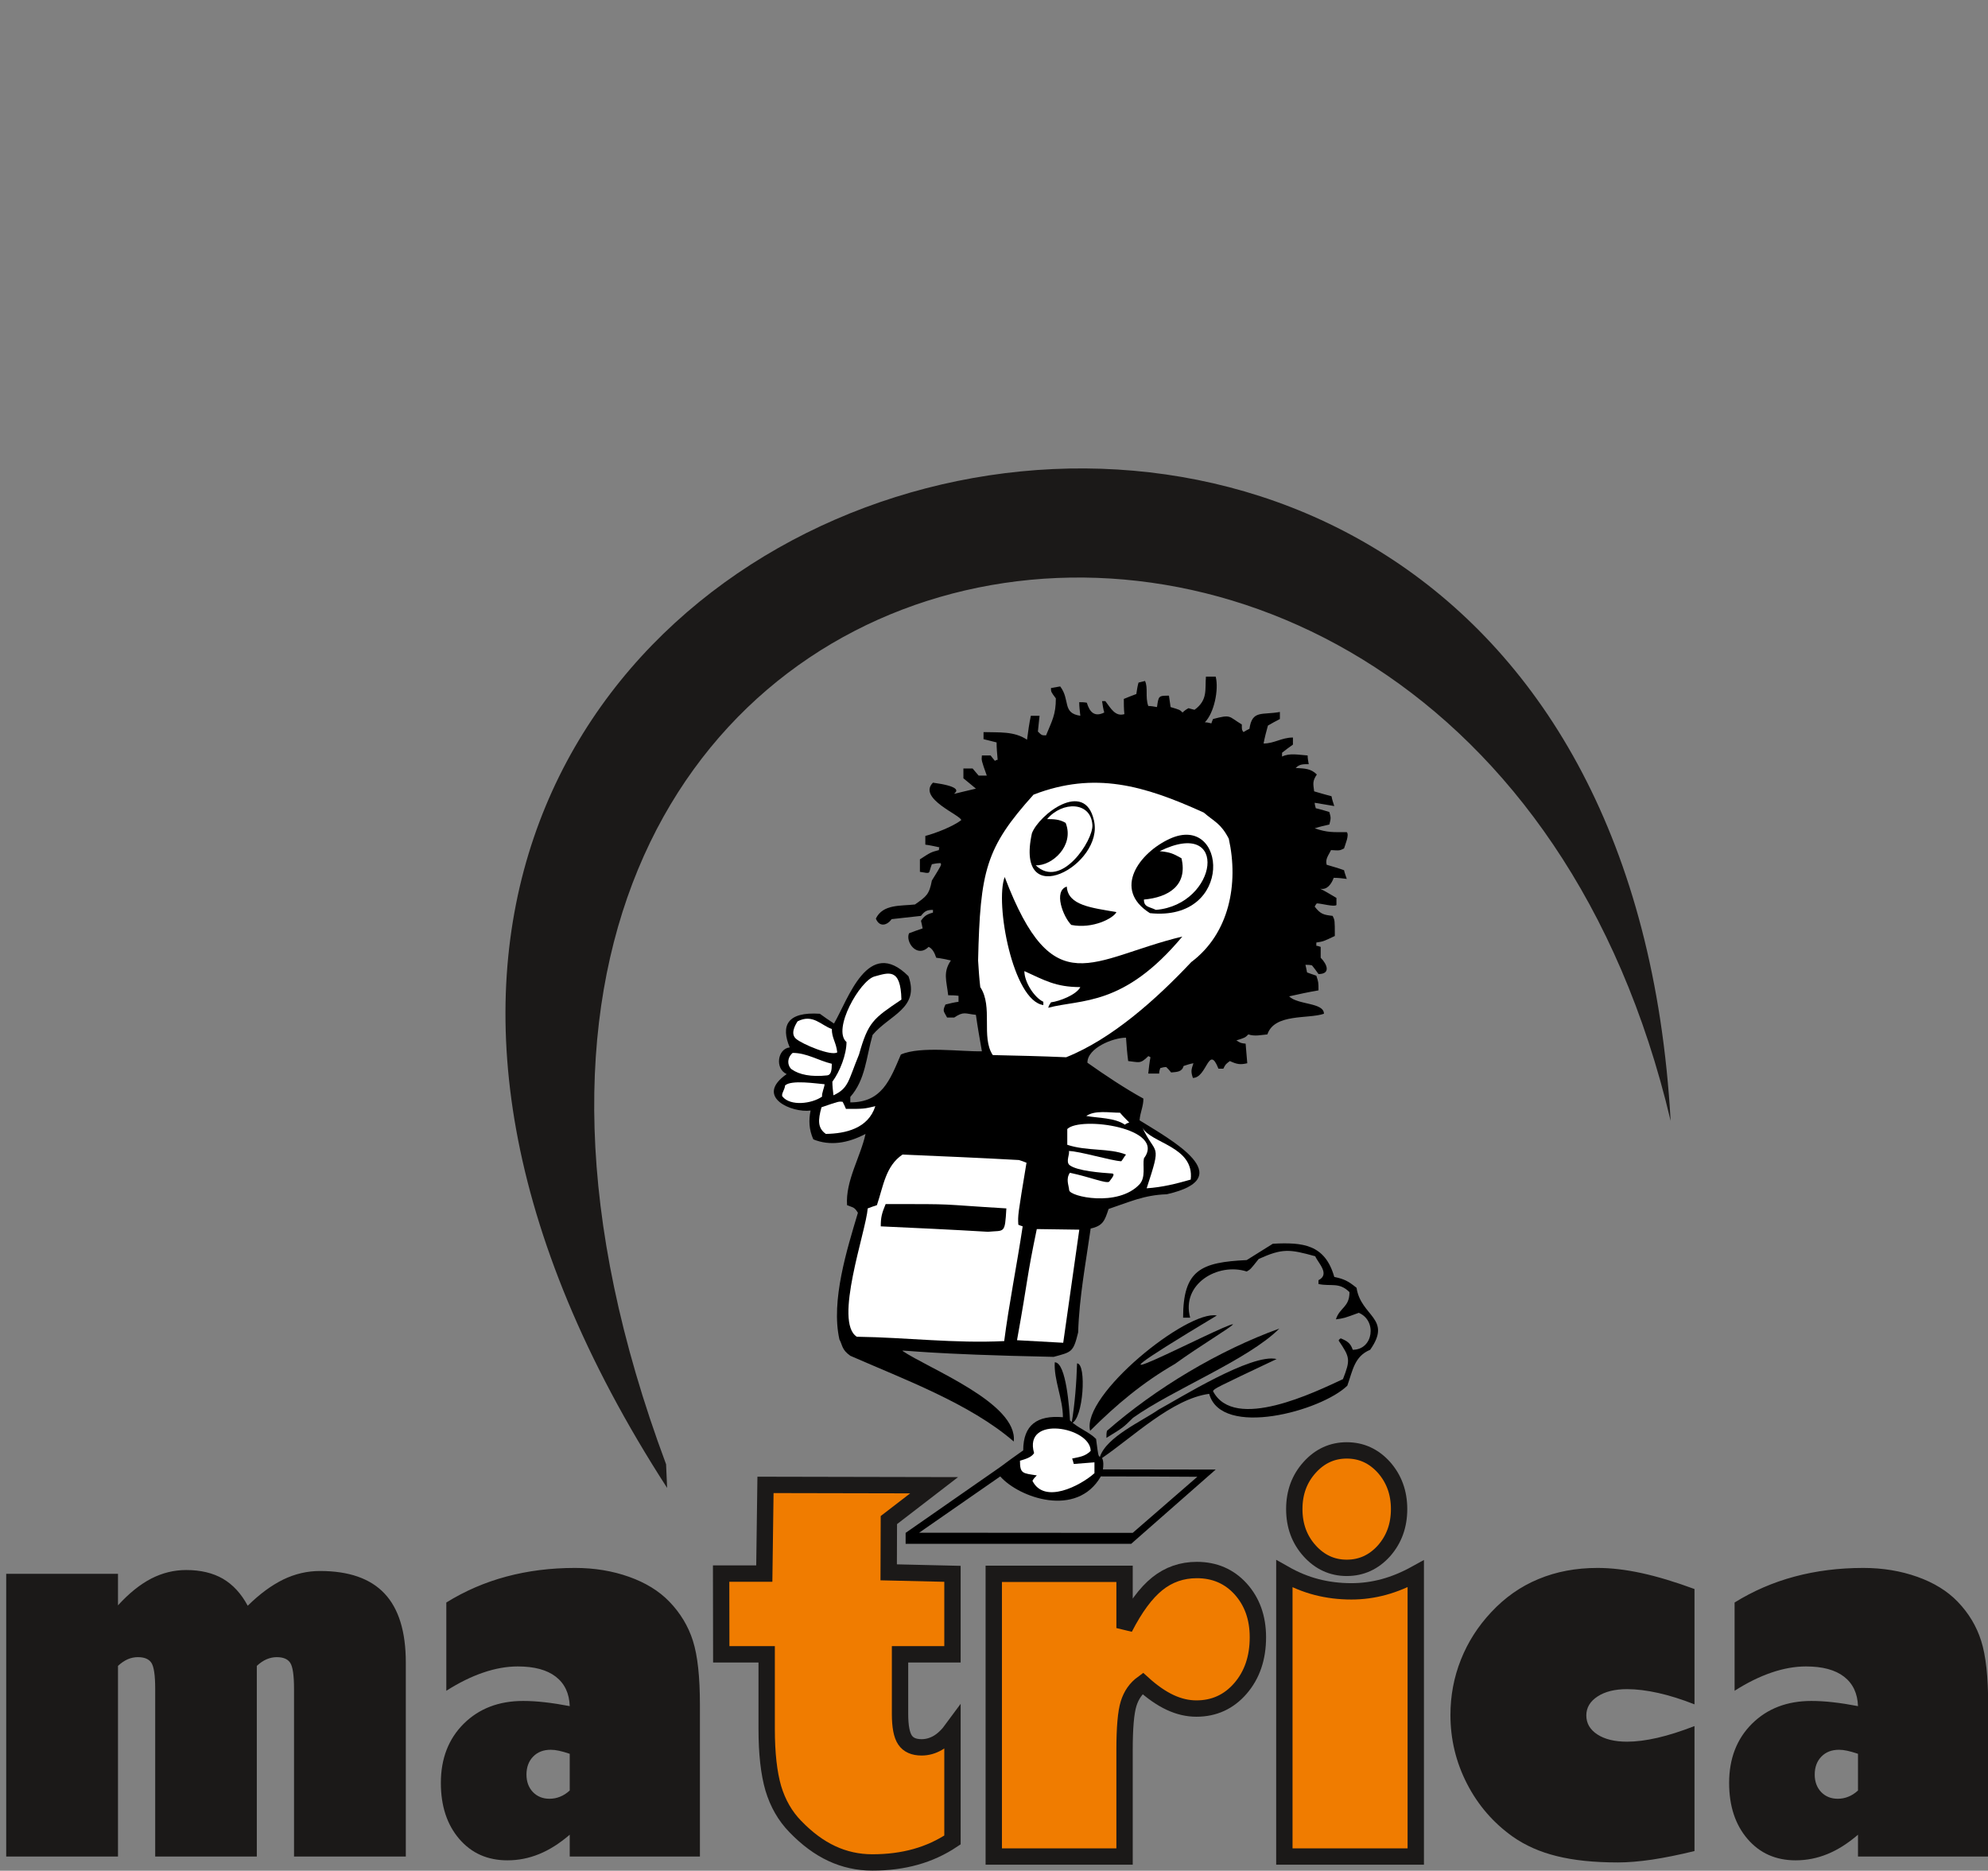 <?xml version="1.0" encoding="UTF-8"?>
<svg xmlns="http://www.w3.org/2000/svg" xmlns:xlink="http://www.w3.org/1999/xlink" width="400.5pt" height="376.9pt" viewBox="0 0 400.5 376.9" version="1.1">
<rect x="0" y="0" width="400.5" height="376.9" fill="#808080" stroke="none"/>
<defs>
<clipPath id="clip1">
  <path d="M 1 315 L 400.5 315 L 400.5 376 L 1 376 Z M 1 315 "/>
</clipPath>
<clipPath id="clip2">
  <path d="M 240 298 L 304 298 L 304 376.898 L 240 376.898 Z M 240 298 "/>
</clipPath>
<clipPath id="clip3">
  <path d="M 181 297 L 273 297 L 273 376.898 L 181 376.898 Z M 181 297 "/>
</clipPath>
<clipPath id="clip4">
  <path d="M 126 280 L 211 280 L 211 376.898 L 126 376.898 Z M 126 280 "/>
</clipPath>
</defs>
<g id="surface1">
<path style=" stroke:none;fill-rule:evenodd;fill:rgb(0%,0%,0%);fill-opacity:1;" d="M 221.777 297.453 C 216.914 305.898 205.266 301.727 201.508 297.453 L 185.172 308.797 L 228.191 308.828 L 241.211 297.527 C 234.734 297.488 228.258 297.453 221.777 297.453 Z M 244.91 296.074 L 227.883 311.035 L 182.445 311.035 C 182.445 310.816 182.445 309.051 182.445 308.828 L 201.508 295.559 C 202.824 294.57 204.715 293.195 206.137 292.207 C 206.137 287.059 208.984 285.086 214.133 285.527 C 214.133 281.801 212.273 277.965 212.492 274.461 C 214.82 274.461 215.445 284.055 215.559 286.184 C 217.363 287.859 219.348 288.438 220.816 289.906 C 221.254 293.305 221.254 293.305 221.586 293.523 C 222.898 289.469 230.129 286.293 233.414 283.992 C 237.469 281.801 252.148 272.598 257.188 273.805 C 244.699 279.719 244.699 279.719 244.371 280.266 C 248.637 288.523 265.078 280.387 270.551 277.855 C 272.086 273.914 271.977 273.477 269.676 270.078 C 269.785 269.859 269.895 269.75 270.113 269.641 C 271.43 270.188 272.086 270.629 272.523 271.941 C 276.688 271.941 277.453 266.027 273.73 264.492 C 270.77 265.586 270.77 265.586 269.129 265.809 C 269.895 263.398 271.867 263.398 271.867 260.328 C 269.785 258.246 268.141 259.234 265.621 258.688 C 265.621 258.359 265.621 258.137 265.621 257.918 C 268.031 256.715 265.512 254.414 264.965 253.098 C 259.816 251.676 258.391 251.457 253.57 253.648 C 251.93 255.727 251.93 255.727 251.164 256.168 C 245.355 254.305 237.906 258.688 239.77 265.477 C 239.223 265.477 238.781 265.477 238.344 265.477 C 238.344 255.836 241.961 254.305 251.164 253.867 C 252.914 252.77 254.664 251.676 256.422 250.578 C 262.445 250.25 266.938 250.688 268.801 257.262 C 270.883 257.699 271.648 258.137 273.289 259.453 C 274.164 265.258 280.52 265.586 276.031 271.941 C 272.852 273.258 272.523 276.105 271.43 279.172 C 266.156 284.305 246.051 289.766 243.602 280.816 C 236.152 281.801 228.156 289.578 222.023 293.742 C 222.363 294.453 222.297 295.352 222.191 296.039 Z M 244.91 296.074 "/>
<path style=" stroke:none;fill-rule:evenodd;fill:rgb(100%,100%,100%);fill-opacity:1;" d="M 207.996 298.344 C 208.219 297.906 208.547 297.574 208.871 297.246 C 206.027 296.809 205.48 296.918 205.48 294.289 C 206.574 293.961 207.781 293.633 208.328 292.758 C 206.078 285.016 219.723 287.508 219.723 292.316 C 218.621 293.414 217.531 293.523 215.996 293.852 C 216.105 294.18 216.215 294.508 216.324 294.945 C 217.641 294.836 219.066 294.727 220.488 294.617 C 220.488 295.277 220.488 296.043 220.488 296.809 C 217.57 299.391 210.371 303.09 207.996 298.344 Z M 207.996 298.344 "/>
<path style=" stroke:none;fill-rule:evenodd;fill:rgb(0%,0%,0%);fill-opacity:1;" d="M 204.23 290.422 C 195.383 282.754 181.84 277.785 171.301 273.148 C 169.516 271.875 169.758 271.012 169.109 269.859 C 167.359 262.082 170.645 251.676 172.836 244.336 C 172.066 243.129 171.953 243.348 170.645 242.801 C 170.316 237.871 173.383 233.051 174.367 228.449 C 170.824 230.332 167.203 230.918 163.852 229.547 C 162.965 227.574 162.898 225.676 163.305 223.738 C 159.605 224.266 151.855 221.023 158.484 216.398 C 156.059 215.293 156.641 211.277 159.098 211.023 C 157.289 206.719 158.484 203.801 165.164 204.242 C 166.039 204.898 167.027 205.555 168.016 206.211 C 170.895 201.301 174.879 188.535 183.023 196.68 C 185.324 203.145 179.188 204.461 175.789 208.512 C 174.477 213.113 174.367 217.496 171.301 221 C 171.301 221.332 171.301 221.66 171.301 222.098 C 177.656 222.098 179.297 217.605 181.488 212.457 C 185.434 210.703 193.648 211.91 197.812 211.801 C 197.371 209.281 196.938 206.871 196.605 204.461 C 194.414 204.242 194.195 203.691 192.227 205.008 C 191.676 205.008 191.238 205.008 190.801 205.008 C 190.145 203.691 189.816 203.801 190.473 202.379 C 191.348 202.16 192.227 201.941 193.102 201.832 C 193.102 201.391 193.102 200.953 193.102 200.625 C 192.336 200.516 191.676 200.516 191.02 200.516 C 190.691 197.559 189.926 195.914 191.566 193.504 C 190.578 193.285 189.598 193.066 188.609 192.957 C 188.281 191.973 187.844 191.094 187.074 190.766 C 184.734 193.109 182.363 189.758 183.133 188.027 C 184.008 187.699 184.887 187.371 185.871 187.043 C 185.762 186.492 185.652 185.945 185.539 185.508 C 186.199 184.523 186.746 184.191 187.953 183.863 C 187.953 183.645 187.953 183.426 187.953 183.316 C 186.746 183.316 186.309 183.535 185.539 184.523 C 183.57 184.742 181.598 184.961 179.621 185.18 C 178.695 186.484 177.156 186.832 176.449 185.07 C 177.871 182.113 181.488 182.551 184.336 182.223 C 186.637 180.578 187.188 180.25 187.734 177.402 C 189.703 174.223 189.703 174.223 189.484 173.895 C 188.828 173.895 188.281 174.004 187.734 174.113 C 186.941 176.094 187.73 176.051 185.324 175.648 C 185.324 174.773 185.324 173.895 185.324 173.129 C 187.516 171.703 187.516 171.703 189.156 171.266 C 189.156 171.047 189.156 170.828 189.266 170.719 C 188.281 170.5 187.297 170.281 186.414 170.172 C 186.414 169.512 186.414 168.965 186.414 168.418 C 188.496 167.871 191.895 166.555 193.648 165.242 C 193.648 164.254 184.777 160.859 187.953 157.684 C 198.41 159.109 186.613 161.195 196.605 158.887 C 195.73 158.121 194.855 157.465 194.086 156.805 C 194.086 156.148 194.086 155.492 194.086 154.832 C 194.637 154.832 195.289 154.832 195.949 154.832 C 196.277 155.273 196.715 155.711 197.156 156.258 C 197.703 156.258 198.246 156.258 198.797 156.258 C 197.703 153.191 197.703 153.191 197.812 152.203 C 198.359 152.203 198.906 152.203 199.566 152.203 C 199.785 152.535 200.113 152.863 200.441 153.301 C 200.551 153.191 200.77 153.082 200.988 153.082 C 200.879 151.875 200.77 150.672 200.77 149.574 C 199.895 149.355 199.016 149.137 198.141 148.918 C 198.141 148.371 198.141 147.934 198.141 147.496 C 201.316 147.605 204.273 147.273 206.906 149.027 C 207.121 147.383 207.344 145.742 207.672 144.207 C 208.219 144.207 208.766 144.207 209.426 144.207 C 209.316 145.195 209.203 146.289 209.094 147.383 C 209.863 148.152 209.863 148.152 210.738 148.152 C 211.945 145.195 212.711 143.988 212.711 140.703 C 211.727 139.387 211.727 139.387 211.727 138.621 C 212.273 138.512 212.93 138.402 213.586 138.293 C 215.664 141.031 213.914 143.66 217.641 144.207 C 217.531 143.223 217.422 142.344 217.422 141.469 C 217.859 141.469 218.406 141.469 218.953 141.578 C 219.504 143.441 220.488 144.535 222.461 143.551 C 222.242 142.785 222.133 142.016 222.023 141.25 C 222.242 141.25 222.461 141.25 222.68 141.25 C 223.773 142.676 224.652 144.426 226.516 143.879 C 226.402 142.785 226.402 141.797 226.402 140.812 C 227.172 140.484 228.047 140.156 228.922 139.824 C 229.035 139.059 229.145 138.293 229.363 137.523 C 229.801 137.414 230.238 137.305 230.676 137.195 C 231.328 138.621 230.676 140.375 231.328 142.234 C 231.883 142.234 232.43 142.344 233.086 142.453 C 233.414 140.156 233.414 140.156 235.496 140.156 C 235.605 140.922 235.715 141.688 235.824 142.453 C 237.688 143.004 237.688 143.004 238.234 143.551 C 238.562 143.223 239.004 142.895 239.441 142.676 C 239.77 142.785 240.203 142.895 240.645 143.004 C 243.383 141.031 242.727 138.84 242.945 136.32 C 243.602 136.32 244.262 136.32 244.914 136.32 C 245.574 138.949 244.59 143.66 242.727 145.523 C 243.164 145.523 243.602 145.633 244.039 145.742 C 244.152 145.414 244.262 145.086 244.371 144.863 C 248.094 143.879 247.438 144.316 250.176 145.961 C 250.176 147.055 250.176 147.055 250.504 147.496 C 250.828 147.273 251.273 147.055 251.711 146.836 C 252.258 143.004 254.23 144.098 257.844 143.441 C 257.844 143.879 257.844 144.316 257.844 144.863 C 256.969 145.305 256.203 145.742 255.434 146.18 C 255.105 147.383 254.777 148.59 254.559 149.793 C 256.746 149.793 258.172 148.59 260.473 148.59 C 260.473 149.027 260.473 149.465 260.473 150.016 C 259.703 150.562 258.941 151.109 258.281 151.656 C 258.281 151.875 258.281 152.094 258.281 152.426 C 259.816 151.656 261.68 152.094 263.434 152.203 C 263.434 152.754 263.539 153.301 263.652 153.957 C 262.445 153.957 261.789 153.957 261.023 154.723 C 262.883 154.832 264.09 154.832 265.289 156.039 C 264.414 157.355 264.527 157.793 264.746 159.434 C 265.84 159.766 267.047 160.094 268.246 160.422 C 268.363 161.078 268.578 161.734 268.801 162.395 C 267.484 162.172 266.172 161.953 264.855 161.734 C 264.855 162.062 264.965 162.395 265.074 162.832 C 265.953 163.051 266.828 163.27 267.812 163.598 C 268.141 164.805 268.141 164.805 267.812 166.117 C 266.828 166.336 265.84 166.555 264.855 166.883 C 267.484 167.762 268.473 167.652 271.32 167.652 C 271.867 168.199 270.992 170.172 270.77 170.938 C 269.895 171.375 269.895 171.375 268.141 171.266 C 267.703 172.254 266.938 173.02 267.266 174.223 C 268.363 174.555 269.566 174.883 270.77 175.32 C 270.883 175.867 271.102 176.414 271.32 177.074 C 270.441 176.961 269.566 176.852 268.691 176.852 C 268.246 178.059 267.371 179.371 265.953 179.043 C 267.047 179.594 268.141 180.25 269.238 180.906 C 269.238 181.344 269.238 181.781 269.238 182.332 C 268.801 182.77 266.172 182.004 265.289 182.004 C 265.074 182.223 264.965 182.441 264.855 182.66 C 266.062 184.191 266.609 184.301 268.473 184.523 C 268.91 185.398 268.91 185.398 268.91 188.574 C 266.609 189.672 266.609 189.672 265.184 189.891 C 265.184 190.109 265.184 190.328 265.184 190.547 C 265.402 190.547 265.73 190.656 266.062 190.766 C 266.062 191.422 266.062 192.191 266.062 192.957 C 267.371 194.27 268.141 196.242 265.621 196.242 C 265.184 195.586 264.746 195.039 264.309 194.492 C 263.871 194.383 263.434 194.383 262.992 194.383 C 263.102 194.82 263.211 195.367 263.32 195.914 C 263.871 196.133 264.527 196.352 265.184 196.57 C 265.621 197.887 265.621 197.887 265.621 199.531 C 263.652 199.859 261.68 200.297 259.703 200.734 C 261.461 202.488 266.719 201.941 266.719 204.242 C 263.539 205.336 256.746 204.133 255.324 208.402 C 254.012 208.512 252.805 208.84 251.492 208.402 C 250.828 209.062 250.828 209.062 249.078 209.609 C 249.953 210.156 249.953 210.156 250.941 210.266 C 251.051 211.582 251.164 212.895 251.273 214.211 C 249.848 214.539 249.191 214.43 247.766 213.77 C 246.891 214.43 246.891 214.43 246.453 215.305 C 246.121 215.305 245.789 215.305 245.465 215.305 C 243.492 210.266 243.164 217.168 240.316 217.168 C 239.879 215.852 239.988 215.523 240.426 214.211 C 239.77 214.32 239.113 214.539 238.453 214.758 C 238.121 215.961 237.141 215.961 235.934 216.07 C 235.605 215.633 235.277 215.305 234.949 214.977 C 234.512 214.977 234.074 215.086 233.742 215.195 C 233.633 215.523 233.523 215.852 233.523 216.289 C 232.758 216.289 231.992 216.289 231.328 216.289 C 231.445 215.195 231.555 214.102 231.773 213.004 C 231.555 212.895 231.445 212.785 231.328 212.785 C 229.691 214.43 229.473 213.992 227.281 213.77 C 227.062 212.129 226.953 210.594 226.844 209.062 C 224.215 209.062 219.066 211.141 219.066 214.102 C 222.461 216.512 226.734 219.359 230.348 221.332 C 230.348 222.973 229.691 224.07 229.578 225.711 C 235.715 229.547 249.953 237.215 235.059 240.609 C 230.453 240.758 227.516 242.176 223.336 243.57 C 222.57 245.867 222.242 246.965 219.723 247.512 C 218.734 254.523 217.422 261.316 217.203 268.438 C 216.215 272.488 215.887 272.379 212.273 273.367 C 186.512 272.84 181.898 271.93 181.789 272.148 C 187.055 275.746 205.094 282.664 204.23 290.422 Z M 204.23 290.422 "/>
<path style=" stroke:none;fill-rule:evenodd;fill:rgb(0%,0%,0%);fill-opacity:1;" d="M 222.898 289.688 C 222.898 289.141 222.898 288.703 223.008 288.266 C 232.758 279.719 245.574 272.051 257.734 267.668 C 251.445 273.961 236.277 279.941 228.266 285.637 C 226.289 287.605 226.289 287.605 222.898 289.688 Z M 222.898 289.688 "/>
<path style=" stroke:none;fill-rule:evenodd;fill:rgb(0%,0%,0%);fill-opacity:1;" d="M 219.613 288.266 C 217.812 281.07 239.227 263.859 245.137 265.039 C 209.578 286.375 246.656 266.656 248.422 266.793 C 247.984 267.449 241.852 271.066 236.703 274.789 C 230.238 278.516 224.871 283.008 219.613 288.266 Z M 219.613 288.266 "/>
<path style=" stroke:none;fill-rule:evenodd;fill:rgb(0%,0%,0%);fill-opacity:1;" d="M 215.883 286.73 C 216.539 282.898 216.871 278.516 216.984 274.68 C 218.949 274.68 218.254 285.973 215.883 286.73 Z M 215.883 286.73 "/>
<path style=" stroke:none;fill-rule:evenodd;fill:rgb(100%,100%,100%);fill-opacity:1;" d="M 172.617 269.312 C 167.906 266.355 174.477 248.059 174.809 243.457 C 175.355 243.238 176.012 243.02 176.664 242.801 C 177.984 238.859 178.422 234.914 181.816 232.613 C 189.598 232.941 197.371 233.27 205.262 233.711 C 205.699 233.82 206.246 234.039 206.797 234.258 C 205.039 244.883 205.039 244.883 205.152 246.746 C 205.371 246.855 205.699 246.965 206.027 247.074 C 204.852 254.91 203.23 262.953 202.305 270.188 C 192.344 270.688 182.602 269.453 172.617 269.312 Z M 172.617 269.312 "/>
<path style=" stroke:none;fill-rule:evenodd;fill:rgb(100%,100%,100%);fill-opacity:1;" d="M 204.887 270.012 C 207.195 257.223 206.781 257.637 208.871 247.621 L 217.434 247.742 L 214.195 270.527 Z M 204.887 270.012 "/>
<path style=" stroke:none;fill-rule:evenodd;fill:rgb(0%,0%,0%);fill-opacity:1;" d="M 199.016 248.168 C 191.785 247.73 184.555 247.402 177.438 247.074 C 177.438 245.211 177.656 244.445 178.422 242.582 C 193.504 242.582 188.109 242.574 202.742 243.457 C 202.434 248.695 202.414 247.84 199.016 248.168 Z M 199.016 248.168 "/>
<path style=" stroke:none;fill-rule:evenodd;fill:rgb(100%,100%,100%);fill-opacity:1;" d="M 198.359 247.512 C 198.469 246.746 198.578 245.977 198.797 245.32 C 198.578 245.977 198.469 246.746 198.359 247.512 Z M 198.359 247.512 "/>
<path style=" stroke:none;fill-rule:evenodd;fill:rgb(100%,100%,100%);fill-opacity:1;" d="M 183.68 246.418 C 183.789 245.539 183.898 244.664 184.117 243.789 C 183.898 244.664 183.789 245.539 183.68 246.418 Z M 183.68 246.418 "/>
<path style=" stroke:none;fill-rule:evenodd;fill:rgb(100%,100%,100%);fill-opacity:1;" d="M 215.395 239.785 C 215.309 238.75 214.68 237.551 215.539 236.277 C 219.883 237.219 222.703 238.461 223.445 238.09 C 224.008 237.328 224.773 236.473 224.008 236.422 C 221.871 236.277 217.047 235.922 215.504 234.758 C 214.617 234.09 215.586 232.453 215.324 231.898 C 217.406 231.898 223.809 233.852 225.891 233.961 C 226.109 233.742 226.621 232.832 226.844 232.613 C 223.453 231.262 218.996 231.969 215.012 230.641 C 215.012 229.547 215.012 228.449 215.012 227.465 C 217.641 224.836 235.059 227.246 230.453 233.379 C 230.156 234.836 230.891 237.203 229.539 238.629 C 225.203 243.223 215.504 241.09 215.395 239.785 Z M 215.395 239.785 "/>
<path style=" stroke:none;fill-rule:evenodd;fill:rgb(100%,100%,100%);fill-opacity:1;" d="M 231.004 239.406 C 234.137 229.875 232.836 232.984 230.129 227.137 C 231.738 230.359 240.648 230.918 239.879 237.652 C 236.812 238.527 234.184 239.188 231.004 239.406 Z M 231.004 239.406 "/>
<path style=" stroke:none;fill-rule:evenodd;fill:rgb(100%,100%,100%);fill-opacity:1;" d="M 166.371 228.449 C 164.703 227.27 164.781 225.676 165.496 223.082 C 168.996 221.879 168.996 221.879 169.766 221.988 C 169.988 222.426 170.203 222.863 170.426 223.41 C 174.039 223.41 174.039 223.41 176.34 222.863 C 174.914 227.355 170.352 228.391 166.371 228.449 Z M 166.371 228.449 "/>
<path style=" stroke:none;fill-rule:evenodd;fill:rgb(100%,100%,100%);fill-opacity:1;" d="M 226.621 226.59 C 224.539 225.164 221.254 225.273 218.844 224.836 C 220.598 223.629 223.445 224.18 225.637 224.18 C 226.184 224.836 226.844 225.492 227.496 226.148 C 227.172 226.262 226.844 226.371 226.621 226.59 Z M 226.621 226.59 "/>
<path style=" stroke:none;fill-rule:evenodd;fill:rgb(100%,100%,100%);fill-opacity:1;" d="M 158.156 218.699 C 159.359 217.496 164.586 218.328 166.117 218.441 C 166.117 218.988 165.504 220.277 165.613 220.938 C 163.496 222.398 159.242 222.891 157.652 220.938 C 157.281 220.48 158.117 219.539 158.156 218.699 Z M 158.156 218.699 "/>
<path style=" stroke:none;fill-rule:evenodd;fill:rgb(100%,100%,100%);fill-opacity:1;" d="M 167.906 220.672 C 167.797 219.688 167.688 218.809 167.688 217.934 C 169.219 215.852 170.535 212.457 170.535 209.938 C 167.598 207.422 173.266 197.516 176.176 196.73 C 178.996 195.973 181.461 194.895 181.598 201.391 C 175.902 205.227 174.914 205.883 173.055 212.457 C 170.859 217.789 170.996 219.23 167.906 220.672 Z M 167.906 220.672 "/>
<path style=" stroke:none;fill-rule:evenodd;fill:rgb(100%,100%,100%);fill-opacity:1;" d="M 159.688 212.129 C 162.539 212.129 164.836 213.66 167.578 214.32 C 167.578 215.613 167.414 216.574 166.664 216.656 C 163.406 217.012 160.992 216.508 159.496 215.438 C 158.738 214.895 158.371 213.266 159.688 212.129 Z M 159.688 212.129 "/>
<path style=" stroke:none;fill-rule:evenodd;fill:rgb(100%,100%,100%);fill-opacity:1;" d="M 214.789 213.004 C 209.863 212.785 204.934 212.676 200.004 212.566 C 197.594 208.949 200.113 202.816 197.484 198.871 C 197.266 197.012 197.156 195.258 197.047 193.504 C 197.465 175.418 198.578 170.793 208.219 160.094 C 220.547 155.352 230.453 158.23 242.508 163.707 C 244.637 165.555 245.91 165.832 247.547 168.965 C 249.562 178.031 247.684 188.062 239.988 193.832 C 233.086 201.172 224.105 209.281 214.789 213.004 Z M 214.789 213.004 "/>
<path style=" stroke:none;fill-rule:evenodd;fill:rgb(100%,100%,100%);fill-opacity:1;" d="M 160.367 209.285 C 159.242 208.309 160.078 206.719 160.676 205.773 C 163.766 204.184 165.422 206.59 167.578 207.309 C 167.578 209.18 168.441 209.941 168.672 212.02 C 167.453 212.828 161.605 210.367 160.367 209.285 Z M 160.367 209.285 "/>
<path style=" stroke:none;fill-rule:evenodd;fill:rgb(0%,0%,0%);fill-opacity:1;" d="M 211.176 203.035 C 211.285 202.598 211.504 202.27 211.727 201.941 C 213.477 201.723 216.871 200.406 217.641 198.871 C 212.672 198.871 210.402 197.477 206.367 195.648 C 206.367 197.84 208.328 200.953 210.191 201.832 C 210.191 202.051 210.191 202.27 210.191 202.488 C 204.039 201.641 200.406 181.918 202.406 176.691 C 212.266 202.578 219.848 193.098 238.188 188.688 C 226.355 202.879 217.844 201.25 211.176 203.035 Z M 211.176 203.035 "/>
<path style=" stroke:none;fill-rule:evenodd;fill:rgb(0%,0%,0%);fill-opacity:1;" d="M 215.816 186.344 C 214.172 184.699 212.18 179.496 214.914 178.621 C 215.137 182.453 220.02 182.895 224.914 183.758 C 224.367 184.961 220.164 187.211 215.816 186.344 Z M 215.816 186.344 "/>
<path style=" stroke:none;fill-rule:evenodd;fill:rgb(0%,0%,0%);fill-opacity:1;" d="M 231.664 183.973 C 224.016 179.164 229.586 171.781 235.637 169 C 247.188 163.691 248.754 185.754 231.664 183.973 Z M 231.664 183.973 "/>
<path style=" stroke:none;fill-rule:evenodd;fill:rgb(100%,100%,100%);fill-opacity:1;" d="M 232.867 183.316 C 231.523 182.645 230.453 182.797 230.453 181.234 C 235.387 180.797 239.328 178.387 238.016 172.91 C 236.262 171.922 235.715 171.703 233.633 171.484 C 247.746 164.574 245.371 182.254 232.867 183.316 Z M 232.867 183.316 "/>
<path style=" stroke:none;fill-rule:evenodd;fill:rgb(0%,0%,0%);fill-opacity:1;" d="M 220.371 165.242 C 222.613 174.191 204.324 184.113 207.891 167.871 C 209.328 164.105 218.516 157.012 220.371 165.242 Z M 220.371 165.242 "/>
<path style=" stroke:none;fill-rule:evenodd;fill:rgb(0%,0%,0%);fill-opacity:1;" d="M 219.414 164.691 C 219.512 164.438 220.289 165.504 220.371 165.242 C 220.051 165.023 219.723 164.805 219.414 164.691 Z M 219.414 164.691 "/>
<g clip-path="url(#clip1)" clip-rule="nonzero">
<path style=" stroke:none;fill-rule:evenodd;fill:rgb(10.594%,9.813%,9.424%);fill-opacity:1;" d="M 31.266 340.215 C 31.266 337.512 31.004 335.77 30.496 335.004 C 29.988 334.238 29.086 333.867 27.777 333.867 C 27.066 333.867 26.383 334.012 25.73 334.289 C 25.078 334.582 24.418 335.02 23.77 335.625 L 23.77 374.035 L 1.25 374.035 L 1.25 317.078 L 23.77 317.078 L 23.77 323.43 C 26.008 320.969 28.258 319.18 30.496 318.023 C 32.734 316.883 35.074 316.312 37.512 316.312 C 40.414 316.312 42.871 316.898 44.91 318.07 C 46.93 319.258 48.598 321.066 49.906 323.508 C 52.32 321.133 54.715 319.375 57.082 318.219 C 59.453 317.078 61.906 316.508 64.465 316.508 C 70.289 316.508 74.621 318.023 77.469 321.051 C 80.332 324.094 81.754 328.734 81.754 334.957 L 81.754 374.035 L 59.234 374.035 L 59.234 340.215 C 59.234 337.512 58.973 335.77 58.465 335.004 C 57.957 334.238 57.055 333.867 55.746 333.867 C 55.062 333.867 54.383 334.012 53.715 334.289 C 53.039 334.582 52.391 335.02 51.738 335.625 L 51.738 374.035 L 31.266 374.035 Z M 141.004 374.035 L 114.777 374.035 L 114.777 369.641 C 112.73 371.398 110.68 372.699 108.633 373.531 C 106.57 374.379 104.434 374.801 102.227 374.801 C 98.215 374.801 94.988 373.367 92.52 370.488 C 90.047 367.605 88.816 363.844 88.816 359.203 C 88.816 354.301 90.355 350.328 93.434 347.266 C 96.516 344.223 100.496 342.691 105.379 342.691 C 106.73 342.691 108.195 342.773 109.746 342.953 C 111.32 343.129 112.992 343.391 114.777 343.734 C 114.691 341.176 113.762 339.191 111.973 337.805 C 110.188 336.422 107.629 335.738 104.305 335.738 C 102.094 335.738 99.77 336.145 97.344 336.977 C 94.914 337.805 92.449 339.027 89.914 340.641 L 89.914 322.859 C 93.664 320.531 97.691 318.789 102.008 317.633 C 106.324 316.477 110.93 315.891 115.84 315.891 C 119.762 315.891 123.379 316.492 126.723 317.68 C 130.062 318.867 132.766 320.531 134.828 322.664 C 137.066 324.977 138.664 327.629 139.594 330.578 C 140.539 333.539 141.004 337.824 141.004 343.457 Z M 114.777 360.734 L 114.777 353.34 C 113.922 353.047 113.211 352.852 112.613 352.723 C 112.02 352.59 111.465 352.527 110.953 352.527 C 109.477 352.527 108.297 352.98 107.398 353.91 C 106.512 354.82 106.062 356.043 106.062 357.523 C 106.062 358.957 106.496 360.129 107.355 361.043 C 108.227 361.938 109.328 362.395 110.695 362.395 C 111.438 362.395 112.148 362.262 112.816 361.988 C 113.496 361.727 114.152 361.305 114.777 360.734 Z M 341.371 343.375 C 338.758 342.348 336.316 341.582 334.051 341.078 C 331.781 340.574 329.691 340.312 327.789 340.312 C 325.328 340.312 323.34 340.801 321.828 341.797 C 320.336 342.773 319.578 344.043 319.578 345.605 C 319.578 347.203 320.32 348.473 321.816 349.449 C 323.297 350.41 325.305 350.898 327.789 350.898 C 329.602 350.898 331.652 350.637 333.914 350.117 C 336.199 349.594 338.664 348.797 341.371 347.754 L 341.371 372.93 C 338.246 373.695 335.402 374.266 332.844 374.656 C 330.273 375.031 327.977 375.227 325.953 375.227 C 321.133 375.227 317.035 374.801 313.637 373.953 C 310.246 373.125 307.285 371.805 304.758 370.031 C 300.82 367.23 297.742 363.664 295.531 359.348 C 293.309 355.016 292.203 350.41 292.203 345.508 C 292.203 341.633 292.902 337.922 294.312 334.371 C 295.723 330.82 297.758 327.645 300.414 324.812 C 303.176 321.848 306.344 319.617 309.93 318.137 C 313.52 316.637 317.484 315.891 321.828 315.891 C 324.531 315.891 327.48 316.23 330.703 316.93 C 333.934 317.633 337.477 318.707 341.371 320.141 Z M 400.535 374.035 L 374.309 374.035 L 374.309 369.641 C 372.262 371.398 370.211 372.699 368.164 373.531 C 366.102 374.379 363.965 374.801 361.758 374.801 C 357.746 374.801 354.52 373.367 352.051 370.488 C 349.578 367.605 348.348 363.844 348.348 359.203 C 348.348 354.301 349.887 350.328 352.965 347.266 C 356.047 344.223 360.027 342.691 364.91 342.691 C 366.262 342.691 367.727 342.773 369.281 342.953 C 370.852 343.129 372.523 343.391 374.309 343.734 C 374.223 341.176 373.289 339.191 371.504 337.805 C 369.719 336.422 367.16 335.738 363.828 335.738 C 361.621 335.738 359.301 336.145 356.871 336.977 C 354.449 337.805 351.977 339.027 349.449 340.641 L 349.449 322.859 C 353.199 320.531 357.223 318.789 361.539 317.633 C 365.852 316.477 370.453 315.891 375.371 315.891 C 379.289 315.891 382.91 316.492 386.254 317.68 C 389.594 318.867 392.297 320.531 394.359 322.664 C 396.598 324.977 398.195 327.629 399.121 330.578 C 400.07 333.539 400.535 337.824 400.535 343.457 Z M 374.309 360.734 L 374.309 353.34 C 373.453 353.047 372.738 352.852 372.145 352.723 C 371.547 352.59 370.996 352.527 370.488 352.527 C 369.008 352.527 367.828 352.98 366.93 353.91 C 366.039 354.82 365.59 356.043 365.59 357.523 C 365.59 358.957 366.027 360.129 366.887 361.043 C 367.758 361.938 368.859 362.395 370.227 362.395 C 370.969 362.395 371.68 362.262 372.348 361.988 C 373.031 361.727 373.684 361.305 374.309 360.734 Z M 374.309 360.734 "/>
</g>
<path style="fill-rule:evenodd;fill:rgb(94.139%,48.631%,0%);fill-opacity:1;stroke-width:32.943;stroke-linecap:butt;stroke-linejoin:miter;stroke:rgb(10.594%,9.813%,9.424%);stroke-opacity:1;stroke-miterlimit:4;" d="M 2607.461 728.688 C 2607.461 761.734 2617.695 789.742 2638.398 812.672 C 2658.867 835.406 2683.867 846.891 2713.125 846.891 C 2742.617 846.891 2767.617 835.406 2788.086 812.672 C 2808.359 789.742 2818.594 761.734 2818.594 728.688 C 2818.594 695.406 2808.359 667.398 2788.086 644.43 C 2767.617 621.734 2742.617 610.25 2713.125 610.25 C 2683.867 610.25 2658.867 621.734 2638.398 644.43 C 2617.695 667.398 2607.461 695.406 2607.461 728.688 Z M 2607.461 728.688 " transform="matrix(0.1,0,0,-0.1,0,376.9)"/>
<path style=" stroke:none;fill-rule:evenodd;fill:rgb(94.139%,48.631%,0%);fill-opacity:1;" d="M 285.219 374.035 L 258.746 374.035 L 258.746 317.078 C 260.867 318.281 263.047 319.18 265.254 319.746 C 267.465 320.316 269.801 320.609 272.242 320.609 C 274.453 320.609 276.633 320.316 278.797 319.73 C 280.945 319.145 283.098 318.25 285.219 317.078 Z M 285.219 374.035 "/>
<g clip-path="url(#clip2)" clip-rule="nonzero">
<path style="fill:none;stroke-width:32.942;stroke-linecap:butt;stroke-linejoin:miter;stroke:rgb(10.594%,9.813%,9.424%);stroke-opacity:1;stroke-miterlimit:4;" d="M 2852.188 28.648 L 2587.461 28.648 L 2587.461 598.219 C 2608.672 586.188 2630.469 577.203 2652.539 571.539 C 2674.648 565.836 2698.008 562.906 2722.422 562.906 C 2744.531 562.906 2766.328 565.836 2787.969 571.695 C 2809.453 577.555 2830.977 586.5 2852.188 598.219 Z M 2852.188 28.648 " transform="matrix(0.1,0,0,-0.1,0,376.9)"/>
</g>
<path style=" stroke:none;fill-rule:evenodd;fill:rgb(94.139%,48.631%,0%);fill-opacity:1;" d="M 200.203 374.035 L 200.203 317.078 L 226.551 317.078 L 226.551 328.004 C 228.656 323.898 230.852 320.922 233.145 319.082 C 235.441 317.238 238.102 316.312 241.109 316.312 C 244.684 316.312 247.633 317.582 249.941 320.121 C 252.246 322.68 253.414 325.918 253.414 329.859 C 253.414 334.027 252.238 337.465 249.898 340.168 C 247.559 342.871 244.594 344.223 241.02 344.223 C 239.262 344.223 237.504 343.816 235.719 342.984 C 233.945 342.152 232.113 340.883 230.211 339.156 C 228.844 340.152 227.902 341.504 227.363 343.246 C 226.824 344.973 226.551 348.098 226.551 352.625 L 226.551 374.035 Z M 200.203 374.035 "/>
<g clip-path="url(#clip3)" clip-rule="nonzero">
<path style="fill:none;stroke-width:32.942;stroke-linecap:butt;stroke-linejoin:miter;stroke:rgb(10.594%,9.813%,9.424%);stroke-opacity:1;stroke-miterlimit:4;" d="M 2002.031 28.648 L 2002.031 598.219 L 2265.508 598.219 L 2265.508 488.961 C 2286.562 530.016 2308.516 559.781 2331.445 578.18 C 2354.414 596.617 2381.016 605.875 2411.094 605.875 C 2446.836 605.875 2476.328 593.18 2499.414 567.789 C 2522.461 542.203 2534.141 509.82 2534.141 470.406 C 2534.141 428.727 2522.383 394.352 2498.984 367.32 C 2475.586 340.289 2445.938 326.773 2410.195 326.773 C 2392.617 326.773 2375.039 330.836 2357.188 339.156 C 2339.453 347.477 2321.133 360.172 2302.109 377.438 C 2288.438 367.477 2279.023 353.961 2273.633 336.539 C 2268.242 319.273 2265.508 288.023 2265.508 242.75 L 2265.508 28.648 Z M 2002.031 28.648 " transform="matrix(0.1,0,0,-0.1,0,376.9)"/>
</g>
<path style=" stroke:none;fill-rule:evenodd;fill:rgb(94.139%,48.631%,0%);fill-opacity:1;" d="M 181.32 345.312 C 181.32 347.82 181.656 349.578 182.324 350.555 C 182.992 351.551 184.109 352.039 185.664 352.039 C 186.828 352.039 187.914 351.727 188.949 351.125 C 189.965 350.523 190.953 349.578 191.883 348.309 L 191.883 370.699 C 189.617 372.211 187.148 373.352 184.473 374.102 C 181.801 374.852 178.895 375.227 175.742 375.227 C 172.852 375.227 170.117 374.621 167.578 373.434 C 165.02 372.246 162.562 370.422 160.211 367.98 C 158.16 365.879 156.695 363.305 155.789 360.293 C 154.906 357.266 154.453 353.273 154.453 348.309 L 154.453 333.297 L 145.305 333.297 L 145.277 317.031 L 153.973 317.031 L 154.215 299.16 L 188.188 299.23 L 179.07 306.25 L 179.035 316.777 L 191.883 317.078 L 191.883 333.297 L 181.32 333.297 Z M 181.32 345.312 "/>
<g clip-path="url(#clip4)" clip-rule="nonzero">
<path style="fill:none;stroke-width:32.942;stroke-linecap:butt;stroke-linejoin:miter;stroke:rgb(10.594%,9.813%,9.424%);stroke-opacity:1;stroke-miterlimit:4;" d="M 1813.203 315.875 C 1813.203 290.797 1816.562 273.219 1823.242 263.453 C 1829.922 253.492 1841.094 248.609 1856.641 248.609 C 1868.281 248.609 1879.141 251.734 1889.492 257.75 C 1899.648 263.766 1909.531 273.219 1918.828 285.914 L 1918.828 62.008 C 1896.172 46.891 1871.484 35.484 1844.727 27.984 C 1818.008 20.484 1788.945 16.734 1757.422 16.734 C 1728.516 16.734 1701.172 22.789 1675.781 34.664 C 1650.195 46.539 1625.625 64.781 1602.109 89.195 C 1581.602 110.211 1566.953 135.953 1557.891 166.07 C 1549.062 196.344 1544.531 236.266 1544.531 285.914 L 1544.531 436.031 L 1453.047 436.031 L 1452.773 598.688 L 1539.727 598.688 L 1542.148 777.398 L 1881.875 776.695 L 1790.703 706.5 L 1790.352 601.227 L 1918.828 598.219 L 1918.828 436.031 L 1813.203 436.031 Z M 1813.203 315.875 " transform="matrix(0.1,0,0,-0.1,0,376.9)"/>
</g>
<path style=" stroke:none;fill-rule:evenodd;fill:rgb(10.594%,9.813%,9.424%);fill-opacity:1;" d="M 134.398 299.773 L 134.188 295.004 C 59.641 95.125 295.121 50.145 336.566 225.832 C 323.883 -0.023 0.07 91.902 134.398 299.773 Z M 134.398 299.773 "/>
<path style=" stroke:none;fill-rule:evenodd;fill:rgb(100%,100%,100%);fill-opacity:1;" d="M 210.953 165.023 C 212.16 165.039 213.367 165.004 214.684 165.789 C 216.504 170.348 211.953 174.484 208.656 174.332 C 213.781 179.273 220.266 169.289 220.074 166.219 C 219.781 161.453 214.023 161.383 210.953 165.023 Z M 210.953 165.023 "/>
</g>
</svg>
